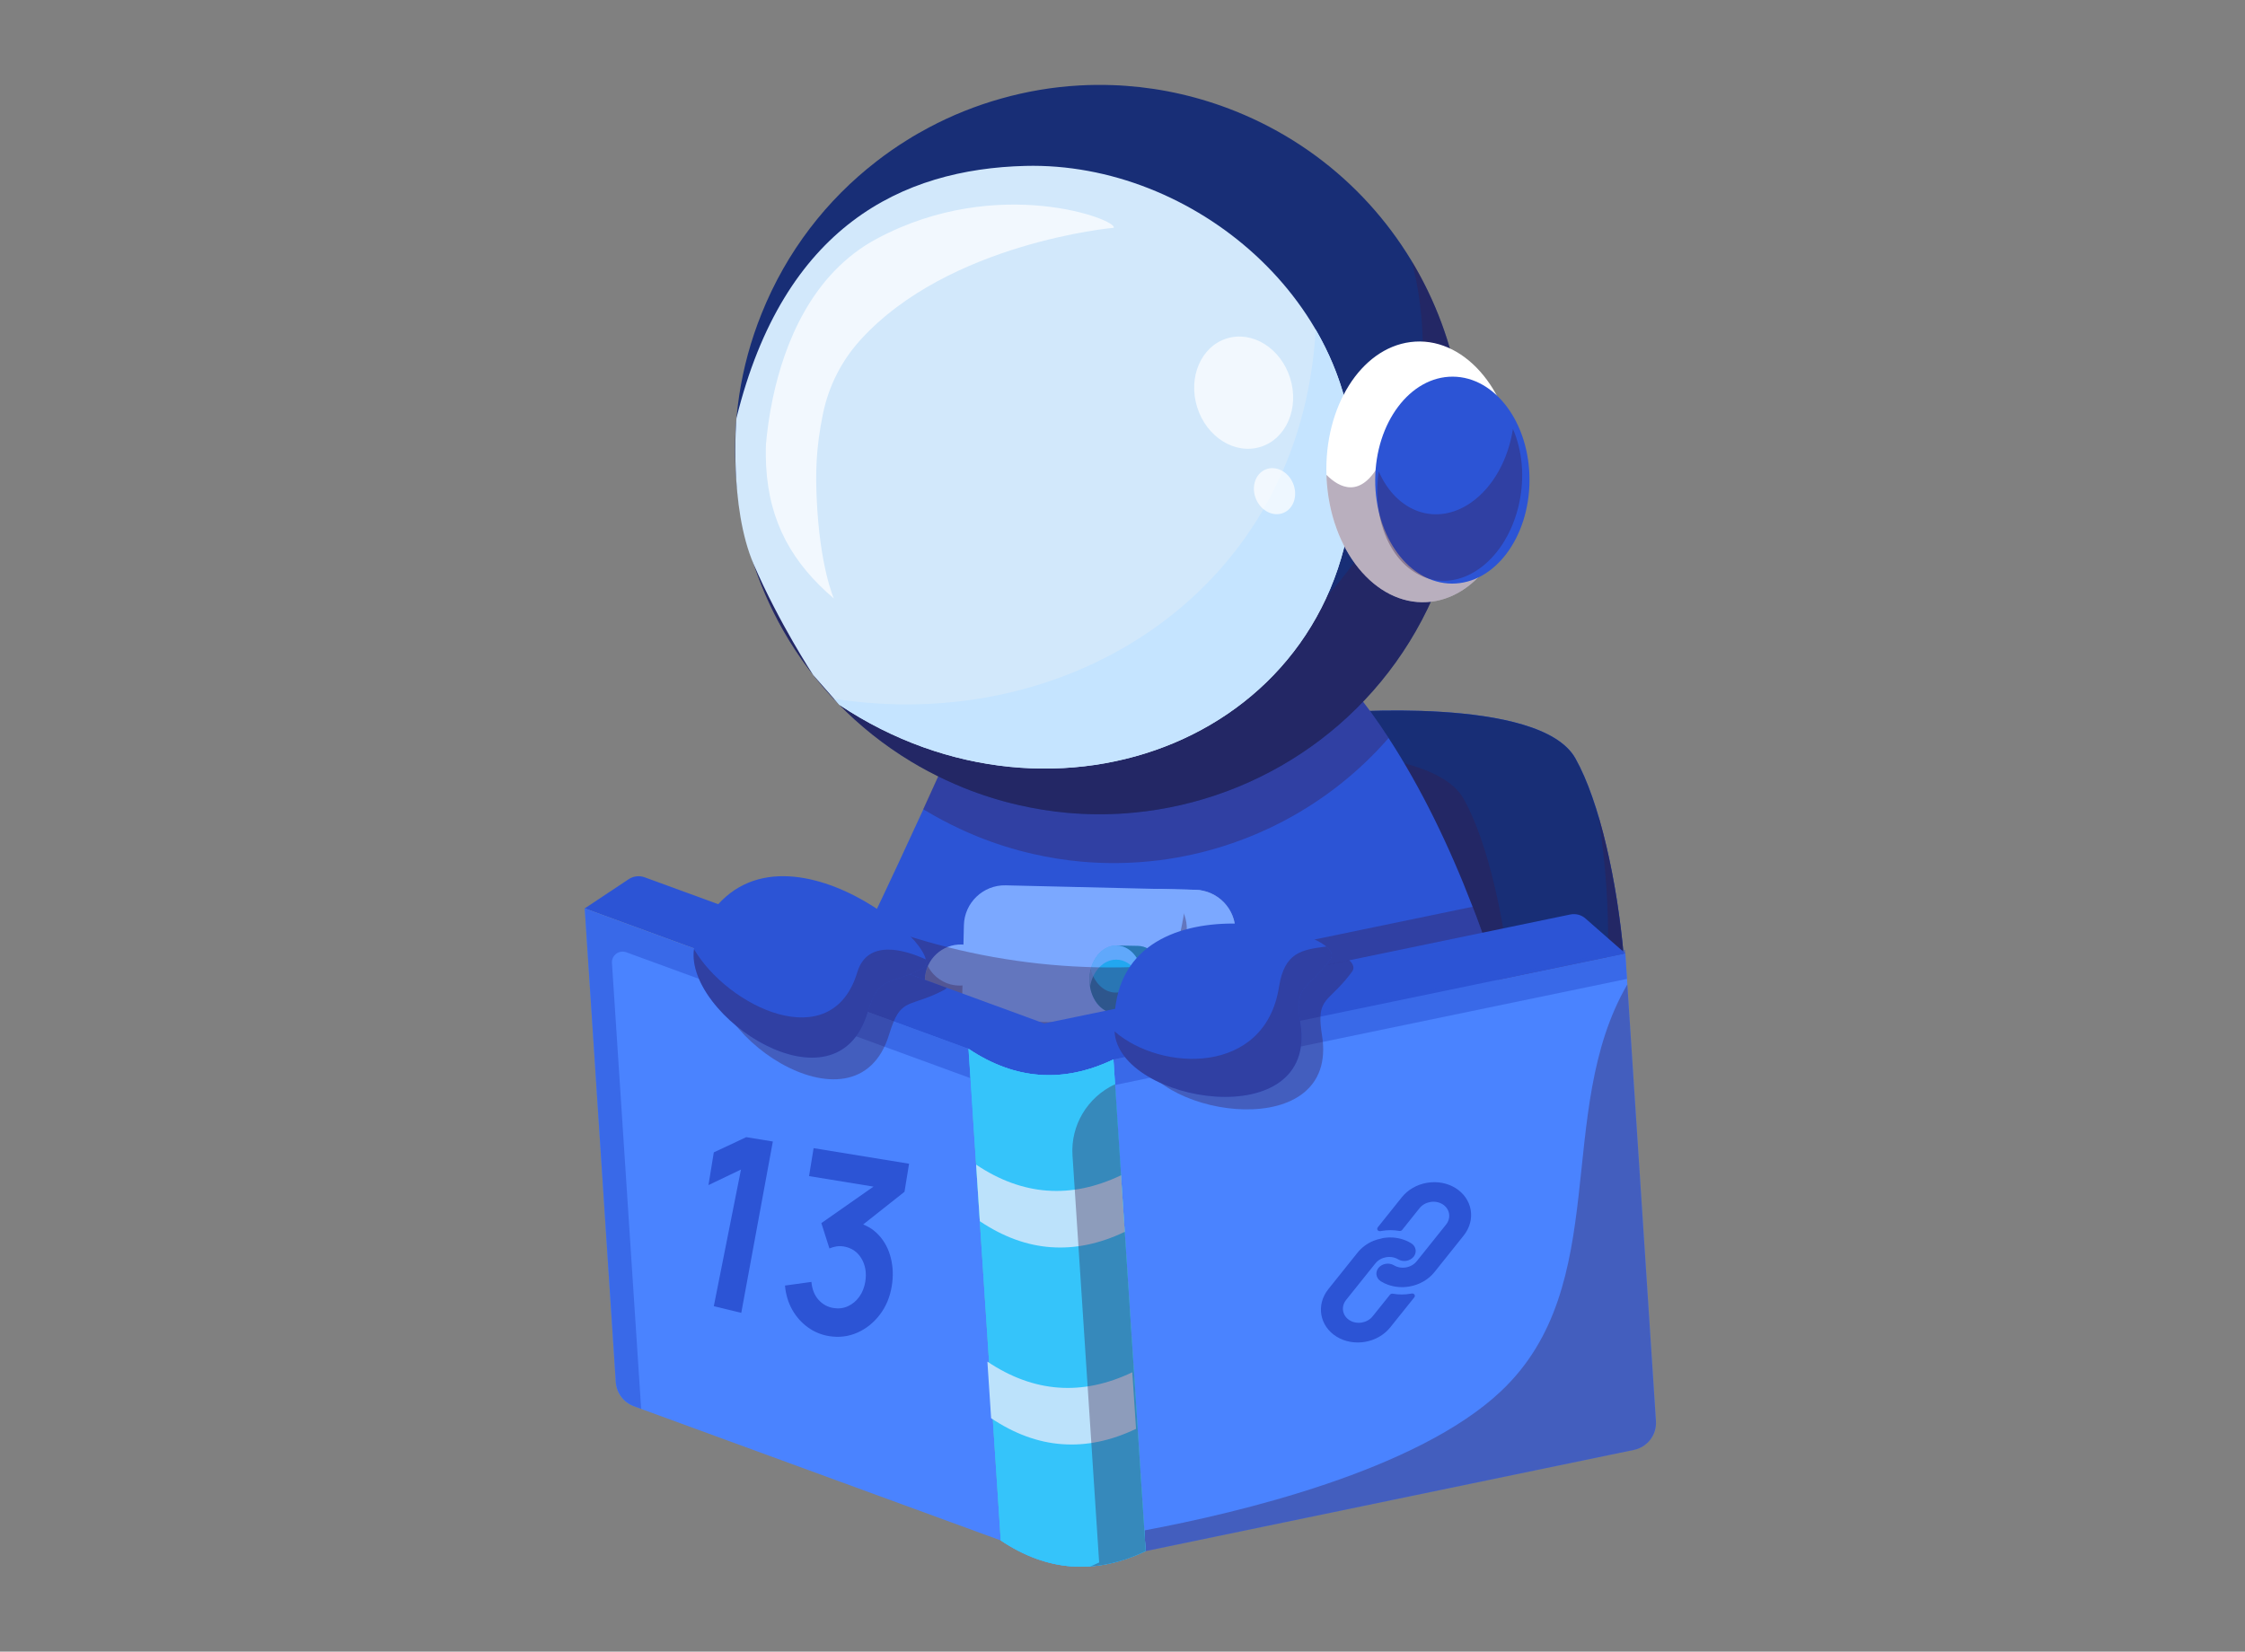 <?xml version="1.0" encoding="UTF-8"?>
<svg xmlns="http://www.w3.org/2000/svg" width="530" height="390" viewBox="0 0 530 390" fill="none">
  <rect x="0" y="0" width="530" height="390" fill="#808080" stroke="none"/>
  <path d="M315.051 168.295C315.051 168.295 363.553 164.17 371.914 179.061C383.439 199.585 388.315 254.272 379.649 266.635C369.118 281.68 320.68 286.75 320.68 286.75" fill="#2C54D5"></path>
  <path d="M315.051 168.295C315.051 168.295 363.553 164.17 371.914 179.061C383.439 199.585 388.315 254.272 379.649 266.635C369.118 281.68 320.68 286.75 320.68 286.75L315.051 168.295Z" fill="#182E76"></path>
  <g opacity="0.35">
    <path d="M288.691 177.886C288.691 177.886 337.194 173.761 345.554 188.652C357.08 209.176 361.956 263.864 353.289 276.227C342.759 291.271 294.32 296.342 294.32 296.342L288.691 177.886Z" fill="#371A45"></path>
  </g>
  <g opacity="0.35">
    <path d="M379.66 266.635C369.13 281.68 320.691 286.75 320.691 286.75L319.695 265.933C329.038 264.349 366.654 258.564 375.231 246.341C380.604 238.666 380.77 214.706 377.362 192.714C384.74 217.58 386.782 256.456 379.66 266.635Z" fill="#371A45"></path>
  </g>
  <path d="M374.49 226.303L354.885 229.637C353.136 229.93 351.809 231.373 351.655 233.149C351.107 239.637 350.596 254.669 357.246 258.998C362.773 262.587 371.069 261.323 375.575 256.725C380.617 251.578 379.787 236.955 379.021 229.751C378.779 227.504 376.698 225.933 374.49 226.303Z" fill="#2C54D5"></path>
  <g opacity="0.35">
    <path d="M351.645 233.149C351.084 239.624 350.586 254.668 357.236 258.985C362.763 262.574 371.059 261.31 375.565 256.712C378.666 253.545 379.534 246.788 379.573 240.39C378.985 243.647 377.824 246.341 376.241 248.193C367.192 258.806 358.704 248.091 358.704 248.091C358.704 248.091 357.67 250.978 356.662 251.233C352.424 252.293 352.054 238.755 352.028 231.744C351.824 232.178 351.696 232.65 351.645 233.149Z" fill="#371A45"></path>
  </g>
  <path d="M364.7 263.11C361.637 263.11 358.625 262.331 356.123 260.697C348.796 255.933 348.898 241.271 349.6 232.97C349.83 230.275 351.86 228.078 354.527 227.618L374.133 224.285C375.741 224.017 377.413 224.426 378.715 225.409C380.017 226.392 380.859 227.899 381.038 229.521C382.11 239.611 382.276 252.766 377.017 258.142C373.852 261.399 369.231 263.11 364.7 263.11ZM375.141 228.295C375.039 228.295 374.924 228.308 374.822 228.321L355.217 231.654C354.387 231.795 353.749 232.484 353.672 233.327C352.613 245.741 354.361 254.694 358.344 257.287C362.926 260.262 370.138 259.343 374.107 255.294C377.247 252.089 378.319 242.612 376.979 229.968C376.928 229.458 376.673 228.998 376.251 228.678C375.932 228.423 375.549 228.295 375.141 228.295Z" fill="#371A45"></path>
  <path d="M366.64 262.536C366.193 262.331 365.964 262.191 365.657 261.999C365.376 261.821 365.096 261.642 364.84 261.437C364.317 261.054 363.832 260.633 363.385 260.186C362.492 259.292 361.675 258.347 361.011 257.299C359.645 255.243 358.726 252.97 358.152 250.658C357.897 249.496 357.654 248.334 357.527 247.172C357.361 245.997 357.31 244.873 357.233 243.711C357.182 242.561 357.156 241.399 357.208 240.237C357.271 239.062 357.322 237.951 357.641 236.699C357.718 236.405 358.012 236.239 358.292 236.303C358.56 236.367 358.739 236.635 358.688 236.903L358.675 236.967C358.522 237.951 358.548 239.126 358.599 240.211C358.663 241.322 358.777 242.433 358.931 243.532C359.097 244.63 359.25 245.754 359.518 246.814C359.722 247.887 360.054 248.934 360.386 249.969C361.088 252.012 362.096 253.928 363.411 255.537C364.049 256.367 364.789 257.07 365.568 257.708C365.951 258.027 366.359 258.308 366.78 258.564C366.985 258.692 367.202 258.806 367.406 258.909C367.597 258.998 367.865 259.126 367.942 259.139C368.912 259.394 369.486 260.39 369.218 261.361C368.963 262.331 367.967 262.906 366.997 262.638C366.908 262.612 366.819 262.587 366.729 262.549L366.64 262.536Z" fill="#371A45"></path>
  <path d="M368.977 315.678C368.977 315.678 186.811 245.92 190.143 245.946C191.24 245.946 195.299 238.513 200.277 228.525C201.924 225.205 203.672 221.603 205.459 217.9C209.863 208.704 214.42 198.87 217.981 191.105C221.861 182.638 224.541 176.635 224.541 176.635L318.968 162.114C322.057 165.881 325.018 169.955 327.826 174.272C335.485 186.035 342.109 199.662 347.661 214.119C349.065 217.759 350.393 221.463 351.656 225.192C362.085 255.933 367.918 289.152 368.977 315.678Z" fill="#2C54D5"></path>
  <g opacity="0.35">
    <path d="M327.824 174.259C313.924 190.236 294.613 200.415 273.897 203.097C272.263 203.301 270.63 203.468 268.97 203.582C264.452 203.902 259.87 203.863 255.287 203.455C251.484 203.11 247.68 202.51 243.889 201.641C239.498 200.645 235.12 199.278 230.806 197.542C229.377 196.954 227.973 196.354 226.594 195.702C223.773 194.387 221.055 192.931 218.425 191.36C218.272 191.258 218.106 191.169 217.953 191.079C221.833 182.612 224.514 176.609 224.514 176.609L318.941 162.088C322.055 165.868 325.016 169.942 327.824 174.259Z" fill="#371A45"></path>
  </g>
  <path d="M184.873 148.805C191.982 161.309 202.257 172.088 215.11 179.84C217.727 181.424 220.458 182.867 223.279 184.182C224.658 184.821 226.062 185.434 227.491 186.022C231.805 187.758 236.171 189.125 240.574 190.121C244.365 190.99 248.169 191.59 251.972 191.935C256.554 192.356 261.137 192.382 265.655 192.062C267.302 191.935 268.948 191.781 270.582 191.564C300.449 187.695 327.407 168.231 339.443 138.295C357.185 94.182 335.818 44.041 291.744 26.289C283.256 22.879 274.526 20.899 265.872 20.273C264.864 20.197 263.843 20.133 262.821 20.107C260.103 20.005 257.384 20.031 254.691 20.184C248.462 20.541 242.323 21.589 236.388 23.262C230.427 24.935 224.683 27.234 219.246 30.133C217.523 31.052 215.812 32.023 214.153 33.07C211.651 34.628 209.226 36.301 206.89 38.128C195.211 47.157 185.702 59.328 179.805 74.028C169.582 99.393 172.326 126.749 184.873 148.805Z" fill="#182E76"></path>
  <g opacity="0.35">
    <path d="M339.429 138.282C327.392 168.231 300.435 187.695 270.568 191.552C268.934 191.756 267.3 191.922 265.654 192.05C261.135 192.369 256.553 192.331 251.971 191.922C248.18 191.577 244.364 190.99 240.573 190.109C236.169 189.113 231.804 187.746 227.49 186.009C226.06 185.422 224.656 184.821 223.278 184.183C220.457 182.867 217.738 181.411 215.109 179.828C202.256 172.075 191.981 161.309 184.871 148.793C180.966 141.922 178.004 134.527 176.09 126.852C183.148 138.627 193.066 148.78 205.332 156.175C207.948 157.759 210.68 159.214 213.501 160.53C214.866 161.169 216.283 161.782 217.713 162.356C222.027 164.093 226.405 165.46 230.796 166.456C234.587 167.324 238.39 167.912 242.194 168.269C246.776 168.678 251.358 168.716 255.877 168.397C257.523 168.269 259.17 168.116 260.803 167.899C290.671 164.029 317.628 144.578 329.664 114.629C336.697 97.158 337.578 78.741 333.353 61.768C346.742 84.105 349.895 112.254 339.429 138.282Z" fill="#371A45"></path>
  </g>
  <path d="M198.144 166.417C249.276 200.581 317.307 174.016 319.63 113.122C321.213 71.691 281.9 38.153 242.039 39.175C213.027 39.916 185.023 53.351 173.867 98.716C173.867 98.716 172.029 119.559 177.952 133.301C183.874 147.03 191.966 159.38 191.966 159.38L198.144 166.417Z" fill="#D2E8FB"></path>
  <path d="M319.632 113.122C317.296 174.017 249.277 200.581 198.145 166.418L196.895 164.987C252.558 173.723 307.11 139.329 310.608 77.809C316.721 88.307 320.117 100.338 319.632 113.122Z" fill="#C5E4FF"></path>
  <path d="M338.011 142.062C325.732 143.659 314.653 131.232 313.262 114.297C313.198 113.569 313.159 112.841 313.147 112.126C312.636 96.111 321.213 82.292 332.969 80.772C345.235 79.175 356.314 91.602 357.718 108.537C357.744 108.793 357.756 109.061 357.769 109.316C358.828 125.906 350.085 140.491 338.011 142.062Z" fill="white"></path>
  <g opacity="0.35">
    <path d="M338.012 142.063C325.734 143.659 314.655 131.232 313.263 114.297C313.199 113.569 313.161 112.841 313.148 112.126C316.186 115.179 321.215 117.861 325.797 109.304H357.771C358.83 125.907 350.087 140.492 338.012 142.063Z" fill="#371A45"></path>
  </g>
  <path d="M361.085 113.449C361.144 99.956 353.036 88.982 342.977 88.938C332.918 88.894 324.716 99.797 324.657 113.291C324.598 126.784 332.705 137.758 342.765 137.802C352.824 137.846 361.026 126.943 361.085 113.449Z" fill="#2C54D5"></path>
  <g opacity="0.35">
    <path d="M326.577 125.102C325.083 120.721 324.79 115.919 325.492 111.322C329.742 121.028 339.149 124.348 347.292 118.665C352.551 115 356.074 108.397 357.172 101.296C357.44 101.909 357.695 102.548 357.912 103.212C361.703 114.374 357.771 128.32 349.118 134.361C340.464 140.415 330.367 136.264 326.577 125.102Z" fill="#371A45"></path>
  </g>
  <g opacity="0.7">
    <path d="M262.909 53.786C262.909 53.786 223.979 57.272 203.11 80.287C203.085 80.312 203.072 80.338 203.046 80.363C198.655 85.216 195.656 91.155 194.316 97.566C192.542 106.034 192.567 112.126 192.797 117.49C193.486 133.799 196.856 141.322 196.856 141.322C187.219 133.097 181.577 123.531 180.863 109.955C180.799 108.614 180.773 107.234 180.799 105.817C180.799 105.485 180.812 105.165 180.837 104.833C180.824 104.833 180.837 104.821 180.837 104.808C181.092 101.934 181.565 98.167 182.458 93.965C185.139 81.296 191.559 64.641 206.952 56.391C235.734 40.963 264.172 52.036 262.909 53.786Z" fill="white"></path>
  </g>
  <g opacity="0.7">
    <path d="M297.612 105.515C303.672 103.614 306.791 96.344 304.577 89.277C302.363 82.21 295.655 78.022 289.595 79.923C283.534 81.824 280.416 89.094 282.63 96.161C284.844 103.228 291.551 107.416 297.612 105.515Z" fill="white"></path>
  </g>
  <g opacity="0.7">
    <path d="M302.987 121.107C305.414 120.114 306.443 117.012 305.285 114.178C304.127 111.345 301.221 109.853 298.793 110.846C296.366 111.839 295.337 114.942 296.495 117.775C297.653 120.608 300.56 122.1 302.987 121.107Z" fill="white"></path>
  </g>
  <path d="M235.288 231.783C235.445 227.102 231.781 223.18 227.103 223.022C222.425 222.865 218.505 226.532 218.348 231.212C218.19 235.893 221.855 239.815 226.533 239.973C231.211 240.13 235.13 236.464 235.288 231.783Z" fill="#7BA8FF"></path>
  <g opacity="0.35">
    <path d="M218.366 231.795C218.532 236.469 222.463 240.134 227.135 239.968C231.806 239.802 235.47 235.869 235.304 231.182C235.253 229.892 234.921 228.666 234.359 227.593C233.108 230.505 230.249 232.599 226.88 232.714C223.497 232.829 220.51 230.952 219.055 228.142C218.558 229.253 218.315 230.505 218.366 231.795Z" fill="#371A45"></path>
  </g>
  <path d="M236.415 252.204L281.203 253.264C286.5 253.391 290.955 249.151 291.069 243.838L291.631 219.994C291.746 215.345 288.504 211.36 284.139 210.351C283.526 210.211 282.875 210.122 282.211 210.109L237.423 209.049C232.113 208.921 227.671 213.161 227.557 218.474L227.11 237.363L226.995 242.318C226.867 247.631 231.105 252.076 236.415 252.204Z" fill="#7BA8FF"></path>
  <g opacity="0.35">
    <path d="M236.415 252.204L281.203 253.264C286.5 253.391 290.955 249.151 291.069 243.838L291.631 219.994C291.746 215.345 288.504 211.361 284.139 210.352C281.56 211.986 279.914 213.021 279.914 213.021C277.285 232.114 271.605 241.527 247.838 241.361C237.576 241.284 231.143 239.56 227.11 237.363L226.995 242.319C226.867 247.632 231.105 252.076 236.415 252.204Z" fill="#371A45"></path>
  </g>
  <path d="M234.613 251.986C235.188 252.127 235.788 252.191 236.413 252.204L281.201 253.264C285.082 253.353 288.515 251.105 290.11 247.797C290.698 246.597 291.042 245.256 291.068 243.838L291.323 233.238L291.412 229.739L291.642 219.981C291.77 214.668 287.532 210.236 282.222 210.109L272.547 209.879C276.989 210.824 280.295 214.834 280.18 219.534L279.874 232.421L279.619 243.391C279.491 248.691 275.049 252.944 269.752 252.817L234.613 251.986Z" fill="#7BA8FF"></path>
  <g opacity="0.35">
    <path d="M234.613 251.987C235.188 252.127 235.788 252.191 236.413 252.204L281.201 253.264C286.498 253.391 290.953 249.151 291.068 243.838L291.4 229.751C290.213 232.216 288.119 235.218 284.877 235.473C283.09 235.614 281.38 234.285 279.874 232.433L279.619 243.404C279.491 248.704 275.049 252.957 269.752 252.83L234.613 251.987Z" fill="#371A45"></path>
  </g>
  <path d="M262.234 231.245C262.222 232.127 263.332 239.266 263.332 239.266C263.332 239.266 265.591 239.304 268.348 239.355C271.807 239.419 274.679 235.881 274.756 231.462C274.832 227.044 272.101 223.404 268.642 223.353C266.306 223.314 263.626 223.263 263.626 223.263C263.626 223.263 262.26 229.802 262.234 231.245Z" fill="#22A7F0"></path>
  <g opacity="0.35">
    <path d="M262.234 231.245C262.222 232.127 263.332 239.266 263.332 239.266C263.332 239.266 265.591 239.304 268.348 239.355C271.807 239.419 274.679 235.881 274.756 231.462C274.832 227.044 272.101 223.404 268.642 223.353C266.306 223.314 263.626 223.263 263.626 223.263C263.626 223.263 262.26 229.802 262.234 231.245Z" fill="#371A45"></path>
  </g>
  <path d="M269.729 231.38C269.809 226.959 267.067 223.324 263.607 223.262C260.146 223.2 257.277 226.734 257.198 231.156C257.119 235.578 259.86 239.212 263.32 239.274C266.781 239.336 269.65 235.802 269.729 231.38Z" fill="#22A7F0"></path>
  <g opacity="0.35">
    <path d="M269.727 231.373C269.65 235.792 266.778 239.33 263.319 239.266C259.86 239.202 257.116 235.575 257.205 231.156C257.218 230.364 257.32 229.598 257.512 228.883C258.303 232.037 260.588 234.323 263.332 234.374C266.165 234.425 268.616 232.05 269.446 228.755C269.637 229.585 269.752 230.466 269.727 231.373Z" fill="#371A45"></path>
  </g>
  <g opacity="0.7">
    <path d="M269.727 231.373C269.715 231.884 269.676 232.382 269.587 232.855C268.987 229.317 266.562 226.648 263.601 226.597C260.537 226.533 257.946 229.304 257.334 232.995C257.232 232.395 257.181 231.782 257.193 231.143C257.27 226.724 260.142 223.187 263.601 223.25C267.073 223.327 269.804 226.954 269.727 231.373Z" fill="#7BA8FF"></path>
  </g>
  <g opacity="0.35">
    <path d="M351.668 225.179L266.648 242.804C260.726 245.626 254.918 246.84 249.226 246.418C249.213 246.418 249.2 246.418 249.187 246.406C243.495 245.997 237.904 243.953 232.441 240.288L200.289 228.525C201.936 225.205 203.684 221.603 205.471 217.9L207.96 218.806C235.632 228.934 265.576 231.131 294.435 225.141L347.673 214.106C349.064 217.746 350.405 221.45 351.668 225.179Z" fill="#371A45"></path>
  </g>
  <path d="M383.705 225.128L311.729 240.045L268.69 248.96L262.857 250.173C256.934 252.996 251.127 254.209 245.434 253.787C245.421 253.787 245.409 253.787 245.396 253.775C239.703 253.366 234.113 251.322 228.65 247.657L210.984 241.195L169.885 226.15L138.039 214.502L148.429 207.593C149.539 206.865 150.931 206.699 152.169 207.146L177.147 216.278L223.493 233.238L246.519 241.667L269.213 236.967L318.533 226.75L370.724 215.933C372 215.677 373.341 216.022 374.311 216.891L383.705 225.128Z" fill="#2C54D5"></path>
  <path d="M138.039 214.502L228.65 247.657L236.257 363.737L149.641 332.051C147.216 331.157 145.531 328.922 145.366 326.342L138.039 214.502Z" fill="#4A83FF"></path>
  <path d="M385.75 342.357L270.467 366.253L270.148 361.374L262.859 250.173L383.707 225.128L384.192 232.472L390.945 335.537C391.162 338.794 388.941 341.693 385.75 342.357Z" fill="#4A83FF"></path>
  <g opacity="0.35">
    <path d="M385.747 342.358L270.464 366.253L270.145 361.374C292.366 357.224 334.487 347.236 354.335 328.513C380.909 303.468 366.716 262.459 384.177 232.459L390.929 335.525C391.159 338.794 388.938 341.693 385.747 342.358Z" fill="#371A45"></path>
  </g>
  <g opacity="0.55">
    <path d="M383.657 224.285L384.103 231.143L263.268 256.188L262.809 249.33L383.657 224.285Z" fill="#2C54D5"></path>
  </g>
  <path d="M262.856 250.173L270.463 366.253C264.54 369.075 258.733 370.289 253.04 369.867C253.027 369.867 253.015 369.867 253.002 369.867C247.309 369.458 241.719 367.402 236.256 363.737L228.648 247.657C234.111 251.322 239.702 253.366 245.395 253.787C245.407 253.8 245.42 253.8 245.433 253.787C251.138 254.209 256.946 252.995 262.856 250.173Z" fill="#3AB4FF"></path>
  <g opacity="0.55">
    <path d="M228.662 247.657L229.122 254.592L147.867 224.86C146.144 224.234 144.344 225.575 144.472 227.401L151.365 332.664L149.654 332.038C147.229 331.144 145.544 328.909 145.378 326.329L138.039 214.502L228.662 247.657Z" fill="#2C54D5"></path>
  </g>
  <path d="M262.856 250.173L270.463 366.253C264.54 369.075 258.733 370.289 253.04 369.867C253.027 369.867 253.015 369.867 253.002 369.867C247.309 369.458 241.719 367.402 236.256 363.737L228.648 247.657C234.111 251.322 239.702 253.366 245.395 253.787C245.407 253.8 245.42 253.8 245.433 253.787C251.138 254.209 256.946 252.995 262.856 250.173Z" fill="#3AB4FF"></path>
  <path d="M262.859 250.173L270.467 366.253C264.544 369.075 258.737 370.289 253.044 369.867C253.031 369.867 253.019 369.867 253.006 369.867C247.313 369.458 241.723 367.402 236.26 363.737L228.652 247.657C234.115 251.322 239.706 253.366 245.399 253.787C245.411 253.8 245.424 253.8 245.437 253.787C251.142 254.209 256.95 252.995 262.859 250.173Z" fill="#35C4FA"></path>
  <path d="M265.525 290.875C259.603 293.698 253.795 294.911 248.103 294.49C248.09 294.49 248.077 294.49 248.064 294.49C242.372 294.081 236.781 292.025 231.318 288.359L230.438 275C235.9 278.666 241.491 280.709 247.184 281.131C247.196 281.144 247.209 281.144 247.222 281.131C252.915 281.552 258.722 280.339 264.645 277.516L265.525 290.875Z" fill="#BCE2FB"></path>
  <path d="M268.193 337.39C262.271 340.212 256.463 341.425 250.771 341.004C250.758 341.004 250.745 341.004 250.732 341.004C245.04 340.595 239.449 338.539 233.986 334.874L233.105 321.515C238.568 325.18 244.159 327.224 249.852 327.645C249.864 327.658 249.877 327.658 249.89 327.645C255.583 328.066 261.39 326.853 267.313 324.031L268.193 337.39Z" fill="#BCE2FB"></path>
  <g opacity="0.35">
    <path d="M223.481 233.238C223.353 233.442 223.162 233.608 222.919 233.736C215.669 237.567 213.27 235.843 210.985 241.194C210.64 242.012 210.296 242.995 209.926 244.196C202.089 270.198 163.006 242.382 169.592 226.827C169.694 226.597 169.783 226.38 169.885 226.162C171.851 221.743 174.327 218.525 177.135 216.29L223.481 233.238Z" fill="#371A45"></path>
  </g>
  <path d="M217.814 228.627C209.454 233.046 207.552 230.071 204.82 239.087C196.971 265.077 157.9 237.274 164.487 221.718C179.408 186.456 225.345 224.643 217.814 228.627Z" fill="#2C54D5"></path>
  <g opacity="0.35">
    <path d="M217.816 228.627C209.469 233.046 207.554 230.071 204.823 239.087C197.368 263.787 161.706 239.905 163.838 224.119C171.815 237.734 196.347 249.598 202.385 229.585C204.746 221.756 213.362 224.157 218.556 226.546C218.773 227.504 218.556 228.232 217.816 228.627Z" fill="#371A45"></path>
  </g>
  <g opacity="0.35">
    <path d="M319.212 229.407C314.757 235.486 311.937 235.562 311.732 240.032C311.681 241.182 311.796 242.612 312.103 244.49C316.187 269.982 273.671 264.081 268.705 248.947C268.437 248.155 268.284 247.351 268.246 246.52C268.055 242.868 268.412 239.7 269.216 236.942L318.536 226.725C319.506 227.657 319.812 228.589 319.212 229.407Z" fill="#371A45"></path>
  </g>
  <path d="M314.103 226.443C308.513 234.068 305.5 232.229 306.994 241.539C311.308 268.347 264.018 260.441 263.124 243.57C261.133 205.332 319.132 219.572 314.103 226.443Z" fill="#2C54D5"></path>
  <g opacity="0.35">
    <path d="M314.104 226.443C308.513 234.068 305.501 232.229 306.994 241.539C311.296 268.347 264.006 260.441 263.125 243.557C263.125 243.557 263.125 243.557 263.125 243.544C274.051 253.072 298.672 254.042 301.953 233.008C303.229 224.86 307.352 224.234 313.108 223.506C314.346 224.528 314.755 225.549 314.104 226.443Z" fill="#371A45"></path>
  </g>
  <g opacity="0.35">
    <path d="M263.254 256.009L270.478 366.253C266.049 368.373 261.671 369.573 257.37 369.88C258.085 369.586 258.787 369.28 259.489 368.935L253.196 272.804C252.737 265.703 256.719 259.113 263.139 256.06C263.177 256.048 263.216 256.022 263.254 256.009Z" fill="#371A45"></path>
  </g>
  <path d="M168.517 308.428L174.929 276.16L167.255 279.833L168.517 272.1L176.176 268.514L182.455 269.538L175 310L168.517 308.428Z" fill="#2C54D5"></path>
  <path d="M195.735 315.492C193.898 315.192 192.228 314.502 190.728 313.421C189.227 312.341 187.994 310.955 187.03 309.266C186.082 307.579 185.511 305.675 185.315 303.554L191.561 302.693C191.714 304.429 192.278 305.844 193.253 306.938C194.247 308.016 195.427 308.656 196.791 308.859C197.999 309.056 199.132 308.912 200.189 308.428C201.246 307.944 202.136 307.204 202.857 306.207C203.582 305.191 204.055 304.005 204.277 302.648C204.615 300.574 204.311 298.744 203.365 297.156C202.418 295.569 201.018 294.625 199.163 294.322C198.602 294.23 198.034 294.227 197.461 294.313C196.905 294.401 196.355 294.56 195.811 294.79L193.905 288.808L208.222 278.787L208.483 280.561L191 277.708L192.076 271.108L214.614 274.785L213.532 281.414L201.829 290.668L202.115 288.595C204.316 289.133 206.097 290.15 207.46 291.646C208.841 293.145 209.788 294.941 210.302 297.035C210.833 299.131 210.909 301.342 210.53 303.668C210.1 306.304 209.144 308.576 207.662 310.483C206.198 312.393 204.413 313.803 202.308 314.714C200.223 315.607 198.032 315.867 195.735 315.492Z" fill="#2C54D5"></path>
  <g clip-path="url(#clip0_1672_1822)">
    <path d="M325.99 302.55C326.515 302.876 327.081 303.148 327.679 303.361C329.262 303.93 331.014 304.075 332.726 303.779C335.103 303.372 337.239 302.141 338.659 300.36L345.55 291.738C346.968 289.962 347.561 287.785 347.199 285.685C346.445 281.302 341.823 278.44 336.875 279.293C334.501 279.696 332.367 280.922 330.947 282.699L325.258 289.812C325.154 289.94 325.111 290.098 325.138 290.25C325.195 290.563 325.526 290.765 325.879 290.702L326.135 290.658C327.538 290.411 328.97 290.409 330.352 290.653C330.606 290.699 330.873 290.602 331.027 290.408L335.117 285.288C336.388 283.7 338.82 283.279 340.55 284.349C342.279 285.418 342.652 287.573 341.381 289.161L334.461 297.805C333.191 299.39 330.763 299.81 329.035 298.743C327.879 298.075 326.304 298.348 325.439 299.365C325.071 299.825 324.896 300.382 324.946 300.932C325.012 301.59 325.392 302.179 325.99 302.55Z" fill="#2C54D5"></path>
    <path d="M315.541 315.616C319.575 318.111 325.247 317.13 328.21 313.426L333.895 306.326C334.051 306.131 334.061 305.875 333.921 305.68C333.782 305.484 333.521 305.388 333.26 305.438L333.023 305.479C331.622 305.724 330.191 305.723 328.812 305.477C328.558 305.431 328.291 305.528 328.137 305.722L324.055 310.817C322.785 312.405 320.353 312.826 318.623 311.756C316.894 310.687 316.521 308.533 317.792 306.945L322.875 300.596L322.917 300.537L324.697 298.326C325.966 296.741 328.394 296.321 330.122 297.388C331.278 298.056 332.854 297.783 333.718 296.767C334.088 296.303 334.263 295.742 334.21 295.187C334.144 294.53 333.764 293.941 333.166 293.57C332.311 293.039 331.352 292.652 330.332 292.426C330.188 292.392 330.046 292.37 329.902 292.342C329.759 292.314 329.612 292.299 329.47 292.277C329.327 292.255 329.18 292.239 329.039 292.229L328.646 292.203C328.381 292.191 328.117 292.19 327.848 292.195C327.524 292.209 327.202 292.237 326.881 292.281L326.433 292.358L326.394 292.365L326.017 292.471C325.878 292.501 325.735 292.555 325.569 292.584L325.351 292.621L324.92 292.754L324.721 292.823L324.361 292.956L324.291 292.968C322.78 293.589 321.469 294.558 320.499 295.771L313.601 304.394C310.639 308.098 311.507 313.122 315.541 315.616Z" fill="#2C54D5"></path>
  </g>
  <defs>
    <clipPath id="clip0_1672_1822">
      <rect width="38.966" height="34.517" fill="white" transform="translate(351.711 311.757) rotate(170.192)"></rect>
    </clipPath>
  </defs>
</svg>